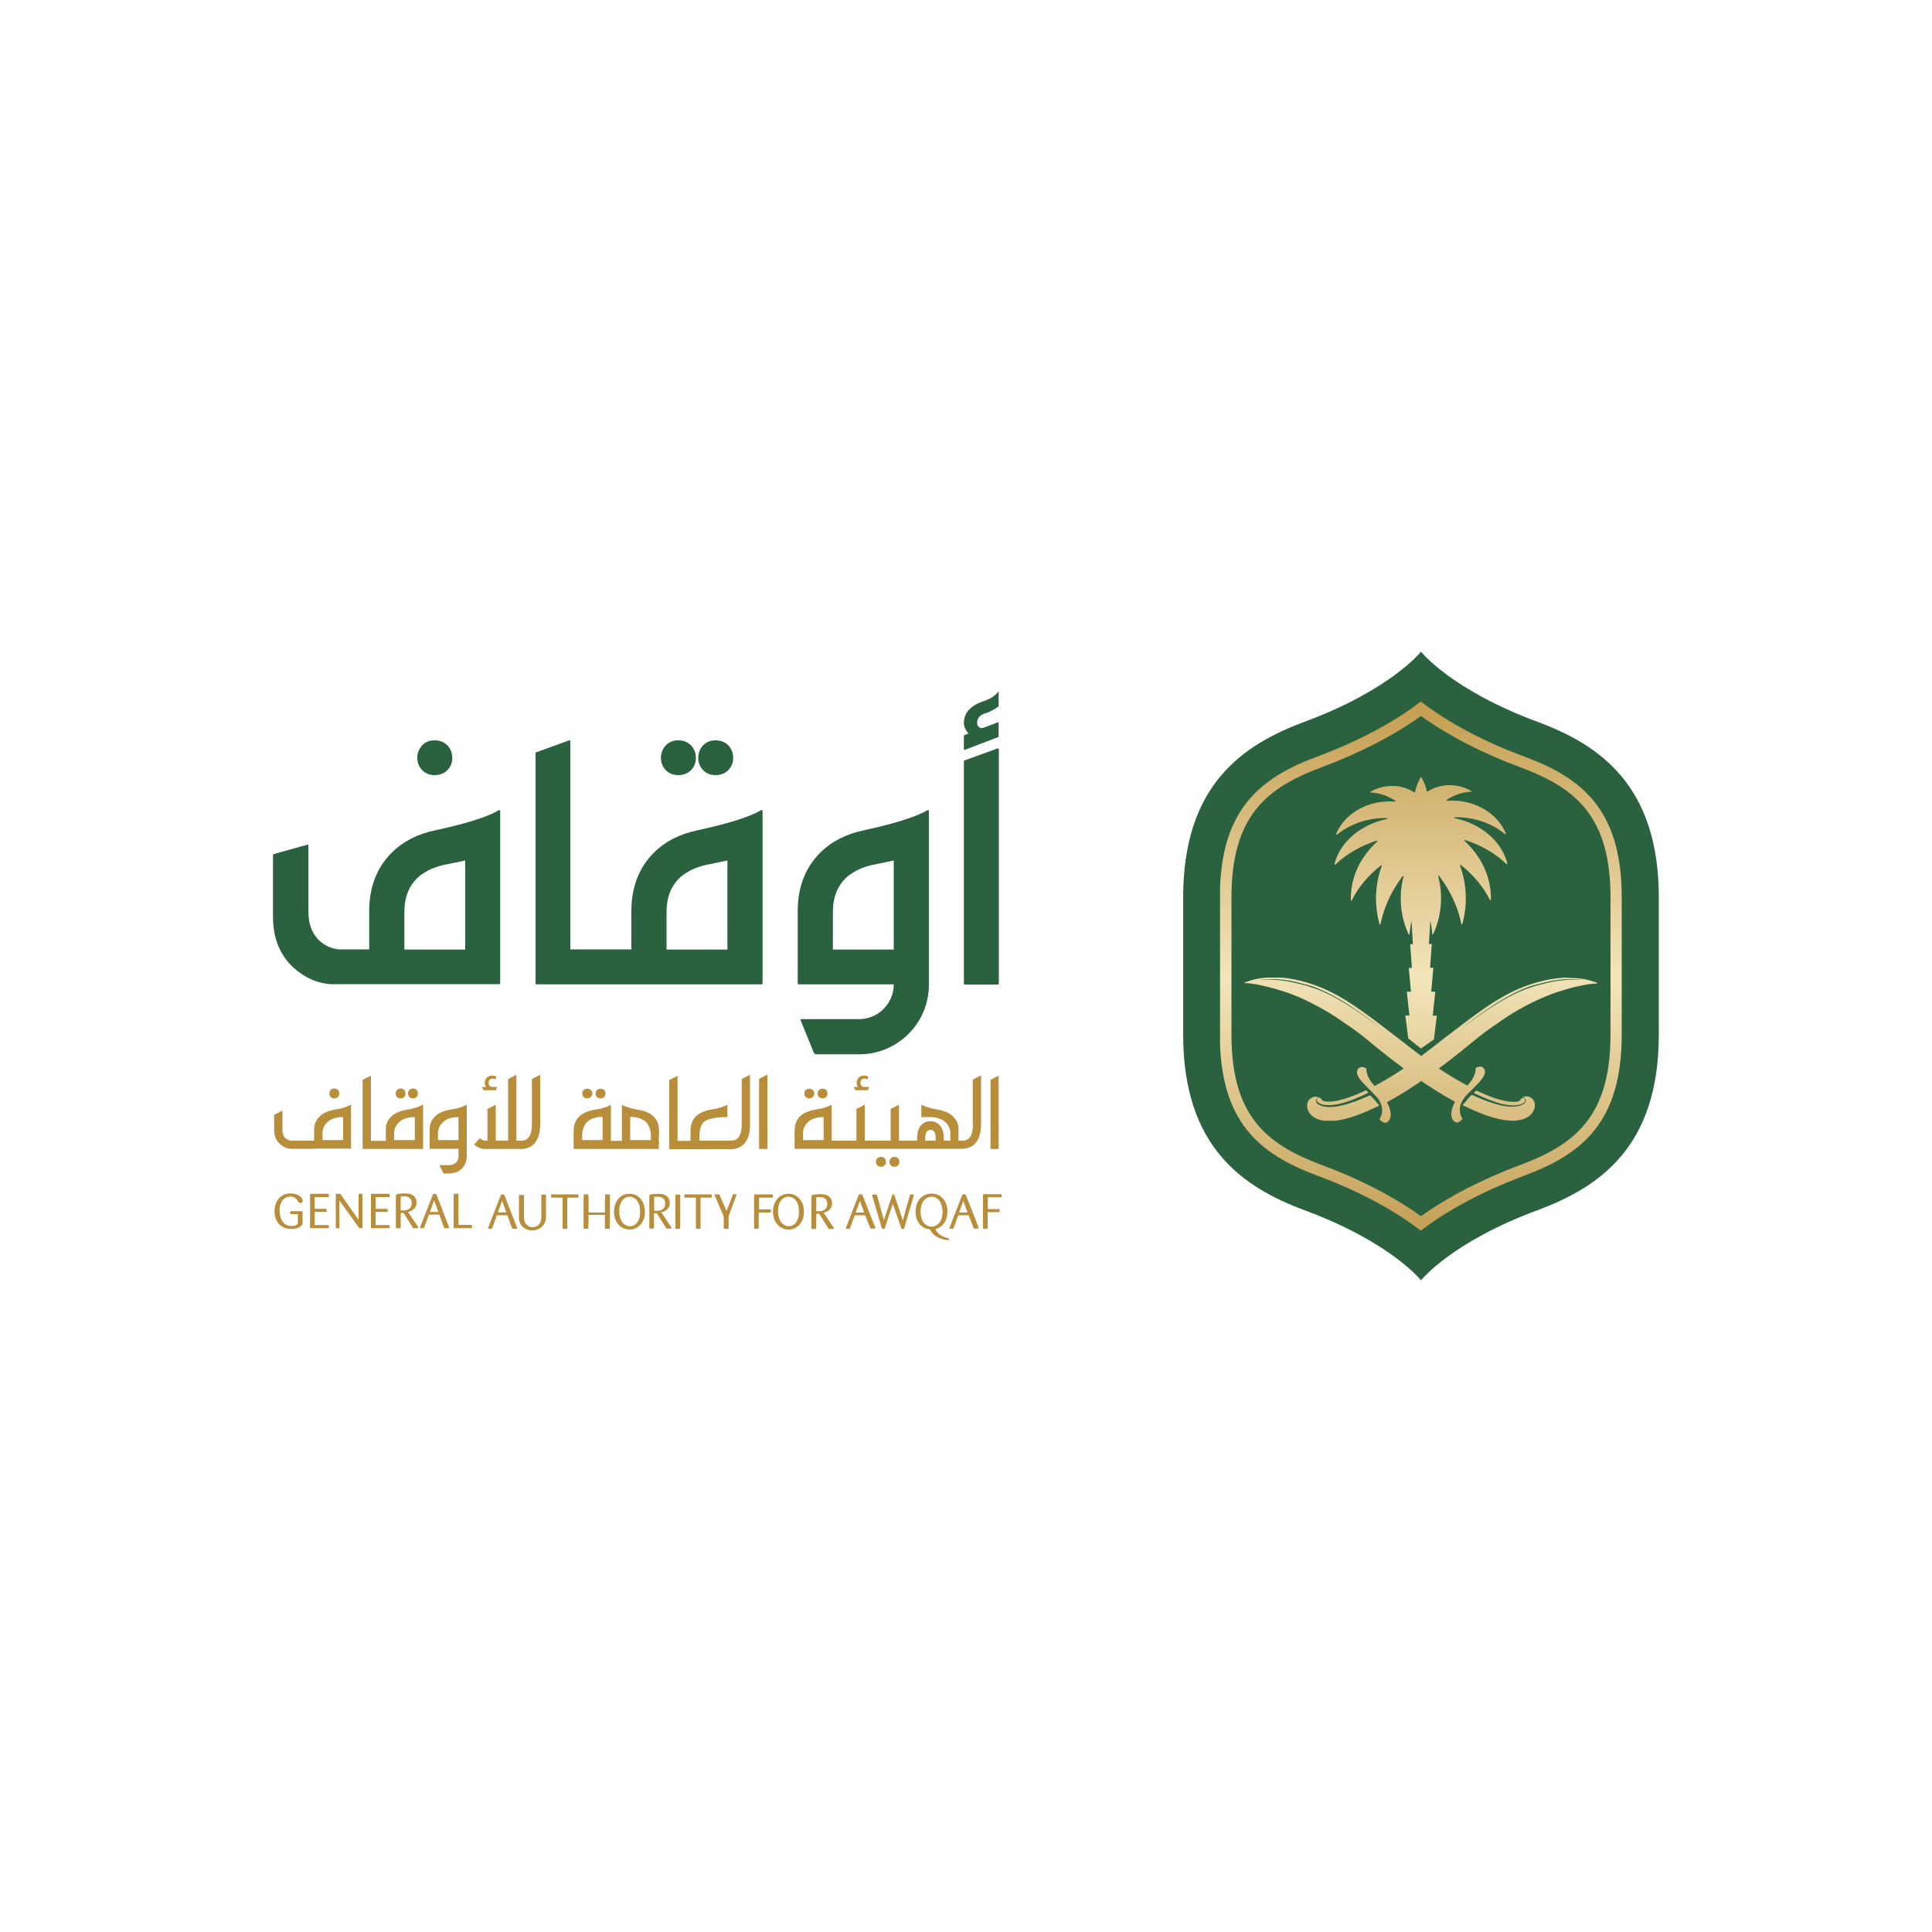 <?xml version="1.0" encoding="utf-8"?>
<!-- Generator: Adobe Illustrator 27.2.0, SVG Export Plug-In . SVG Version: 6.00 Build 0)  -->
<svg version="1.1" xmlns="http://www.w3.org/2000/svg" xmlns:xlink="http://www.w3.org/1999/xlink" x="0px" y="0px"
	 viewBox="0 0 1000 1000" style="enable-background:new 0 0 1000 1000;" xml:space="preserve">
<style type="text/css">
	.st0{fill:#2A623F;}
	
		.st1{clip-path:url(#SVGID_00000146472710057842277210000011175999853143850660_);fill:url(#SVGID_00000034064212881714883730000009757520273314735765_);}
	
		.st2{clip-path:url(#SVGID_00000183233005235011459890000002514623045308672188_);fill:url(#SVGID_00000028309313138194818420000017911047301608368534_);}
	
		.st3{clip-path:url(#SVGID_00000018937836356952299650000008405525013662739131_);fill:url(#SVGID_00000039833183649912777180000001538174646355986103_);}
	
		.st4{clip-path:url(#SVGID_00000177451973365139595160000007659519398495951500_);fill:url(#SVGID_00000049911596665291892440000008214655594039026082_);}
	
		.st5{clip-path:url(#SVGID_00000183233337534035190380000001479429739437525932_);fill:url(#SVGID_00000035532927010344181380000018258398657043245445_);}
	
		.st6{clip-path:url(#SVGID_00000134213649097964944530000013690884824559732896_);fill:url(#SVGID_00000081613417366131414070000010505787493670852531_);}
	
		.st7{clip-path:url(#SVGID_00000098932451509870888960000003534162800972025741_);fill:url(#SVGID_00000130643966704979764400000007756885392594559923_);}
	
		.st8{clip-path:url(#SVGID_00000022521608602086430830000017042997425067803824_);fill:url(#SVGID_00000108297325477720972880000007024464852861610160_);}
	.st9{fill:#B88E3B;}
</style>
<g id="Layer_1">
	<g>
		<path class="st0" d="M795.8,373.6c-44.8-16.6-60.3-36.3-60.3-36.3S720,357,675.2,373.6c-32,11.9-62.8,32.7-62.8,90.9V500v0v35.5
			c0,58.1,30.8,79,62.8,90.9c44.8,16.6,60.3,36.3,60.3,36.3s15.5-19.7,60.3-36.3c32-11.9,62.8-32.7,62.8-90.9V500v0v-35.5
			C858.6,406.4,827.8,385.5,795.8,373.6"/>
	</g>
	<g>
		<defs>
			<path id="SVGID_1_" d="M683.9,602.9c-28.7-10.7-46.5-25.6-46.5-67.4V500v-35.5c0-41.7,17.8-56.7,46.5-67.3
				c19.8-7.4,37.5-16.5,51.6-26.6c14.1,10.1,31.8,19.3,51.6,26.6c28.7,10.7,46.5,25.6,46.5,67.3V500v35.5
				c0,41.7-17.8,56.7-46.5,67.4c-19.8,7.4-37.5,16.5-51.6,26.6C721.4,619.4,703.7,610.2,683.9,602.9 M681.8,391.6
				c-30.2,11.2-50.4,27.9-50.4,72.9v71c0,45,20.1,61.7,50.4,73c25.7,9.5,42.8,20.2,53.6,28.5c10.8-8.3,28-18.9,53.6-28.5
				c30.2-11.2,50.4-27.9,50.4-73v-71c0-45-20.1-61.7-50.4-72.9c-25.7-9.5-42.8-20.2-53.6-28.5C724.7,371.4,707.5,382,681.8,391.6"/>
		</defs>
		<clipPath id="SVGID_00000119810809407264186320000006825826079329402299_">
			<use xlink:href="#SVGID_1_"  style="overflow:visible;"/>
		</clipPath>
		
			<linearGradient id="SVGID_00000067226254948322795470000013986991575267294340_" gradientUnits="userSpaceOnUse" x1="-2199.002" y1="8715.653" x2="-2193.134" y2="8715.653" gradientTransform="matrix(0 55.6 -55.6 0 485330.5 122603.992)">
			<stop  offset="0" style="stop-color:#BD9340"/>
			<stop  offset="0.502" style="stop-color:#F3E5BB"/>
			<stop  offset="1" style="stop-color:#B88E3B"/>
		</linearGradient>
		
			<rect x="631.5" y="363.1" style="clip-path:url(#SVGID_00000119810809407264186320000006825826079329402299_);fill:url(#SVGID_00000067226254948322795470000013986991575267294340_);" width="208" height="273.8"/>
	</g>
	<g>
		<defs>
			<path id="SVGID_00000094610803192398052020000006860182977228093113_" d="M735.5,402.3L735.5,402.3c-0.1,0-0.2,0-0.2,0.1
				c-0.1,0.2-0.3,0.5-0.3,0.6c-1.2,2.1-2,4.4-2.6,6.9c0,0.2-0.2,0.2-0.4,0.2c-3.3-2.1-7.2-3.3-11.4-3.3c-4.1,0-7.9,1.1-11.2,3
				c-0.2,0.1-0.1,0.4,0.1,0.4c4.8,0.3,9.1,1.8,12.7,4.3c0.2,0.2,0.1,0.5-0.2,0.4c-0.8-0.1-1.7-0.1-2.6-0.1c-12.9-0.1-24,7.2-27.9,17
				c-0.1,0.2,0.2,0.4,0.4,0.3c6.6-5.4,15.8-8.9,26-8.7h0c0.3,0,0.4,0.4,0.1,0.5c-13.7,2.8-24.4,11.8-27.3,23.4
				c-0.1,0.2,0.3,0.4,0.5,0.2c5.6-5.4,13-9.7,21.4-12.4c0.3-0.1,0.5,0.2,0.3,0.4c-8.4,7.7-13.6,17.7-13.7,29.2c0,0.4,0,0.8,0,1.2
				c0,0.2,0.4,0.4,0.5,0.1c3.4-6.9,8.6-13,15.1-18.1c0.2-0.2,0.5,0,0.4,0.3c-1.9,5.1-2.9,10.6-3,16.3c0,4.7,0.6,9.4,1.8,13.9
				c0.1,0.2,0.5,0.3,0.5,0c1.9-9.1,5.9-17.5,11.5-24.9c0.2-0.2,0.5-0.1,0.5,0.2c-1,3.6-1.5,7.2-1.5,11.1c0,6.6,1.4,13,4.1,18.8
				c0.1,0.2,0.5,0.2,0.5-0.1c0.2-2.4,0.5-4.7,1-6.9c0.2,4,0.5,8,0.7,12c0,0.1,0,0.1-0.1,0.1h0c0,0,0,0,0,0c-0.4,0-0.8,0-1.2,0
				c-0.1,0-0.1,0.1-0.1,0.1c0.3,4,0.6,8.1,0.9,12.1c0,0.1,0,0.1-0.1,0.1c-0.1,0-0.2,0-0.2,0c0,0,0,0,0,0c-0.4,0-0.8,0-1.2,0
				c-0.1,0-0.1,0.1-0.1,0.1c0.4,4,0.7,8.1,1.1,12.1c0,0,0,0.1,0,0.1c-0.2,0-0.4,0-0.7,0c0,0-0.1,0-0.1,0c-0.4,0-0.8,0-1.2,0
				c-0.1,0-0.1,0.1-0.1,0.1c0.4,4,0.8,8.1,1.3,12.1c0,0,0,0.1,0,0.1c-0.2,0-0.5,0-0.7,0c0,0-0.1,0-0.1,0c-0.4,0-0.8,0-1.2,0
				c-0.1,0-0.1,0.1-0.1,0.1c0.5,4.1,1.5,11.8,1.5,11.8l6.6,5.2l6.7-4.7c0,0,1-8.2,1.5-12.2c0-0.1-0.1-0.1-0.1-0.1
				c-0.4,0-0.8,0-1.2,0c0,0,0,0-0.1,0c-0.2,0-0.5,0-0.7,0c0,0,0-0.1,0-0.1c0.4-4.1,0.9-8.1,1.3-12.2c0-0.1-0.1-0.1-0.1-0.1
				c-0.4,0-0.8,0-1.2,0c0,0,0,0-0.1,0c-0.2,0-0.5,0-0.7,0c0,0,0-0.1,0-0.1c0.4-4.1,0.7-8.1,1.1-12.2c0-0.1-0.1-0.1-0.1-0.1
				c-0.4,0-0.8,0-1.2,0c0,0,0,0,0,0c-0.1,0-0.2,0-0.3,0c0,0-0.1,0-0.1,0c0.3-4,0.6-8.1,0.9-12.2c0-0.1,0-0.1-0.1-0.1
				c-0.4,0-0.8,0-1.2,0c0,0,0,0,0,0h-0.1c0,0-0.1-0.1-0.1-0.1c0.3-4,0.5-8,0.7-12c0.5,2.3,0.9,4.6,1,6.9c0,0.3,0.4,0.3,0.5,0.1
				c2.7-5.8,4.1-12.2,4.1-18.8c0-3.8-0.5-7.5-1.5-11.1c-0.1-0.3,0.3-0.4,0.5-0.2c5.6,7.4,9.7,15.8,11.5,24.9c0.1,0.2,0.5,0.2,0.5,0
				c1.2-4.5,1.9-9.2,1.8-13.9c-0.1-5.8-1.1-11.2-3-16.4c-0.1-0.2,0.2-0.4,0.4-0.3c6.5,5.1,11.6,11.2,15.1,18.1
				c0.1,0.2,0.5,0.1,0.5-0.1c0-0.4,0-0.8,0-1.3c-0.2-11.5-5.4-21.5-13.7-29.2c-0.2-0.2,0-0.5,0.3-0.4c8.5,2.7,15.8,7,21.4,12.4
				c0.2,0.2,0.5,0,0.5-0.2c-2.9-11.6-13.6-20.7-27.3-23.5c-0.3-0.1-0.3-0.5,0.1-0.5h0c10.2-0.2,19.4,3.3,26,8.7
				c0.2,0.2,0.5,0,0.4-0.3c-3.9-9.8-15-17.1-27.9-17c-0.9,0-1.7,0.1-2.6,0.1c-0.3,0-0.4-0.3-0.2-0.4c3.6-2.5,8-4,12.7-4.3
				c0.3,0,0.3-0.3,0.1-0.4c-3.2-1.9-7.1-3-11.2-3c-4.2,0-8.2,1.2-11.4,3.3c-0.2,0.1-0.4,0-0.4-0.2c-0.5-2.4-1.4-4.7-2.6-6.9
				c-0.1-0.1-0.2-0.4-0.4-0.6C735.7,402.4,735.6,402.3,735.5,402.3L735.5,402.3z"/>
		</defs>
		<clipPath id="SVGID_00000004531524979921512510000011436114467510942600_">
			<use xlink:href="#SVGID_00000094610803192398052020000006860182977228093113_"  style="overflow:visible;"/>
		</clipPath>
		
			<linearGradient id="SVGID_00000134225668210387383930000013840733122935751093_" gradientUnits="userSpaceOnUse" x1="-2199.002" y1="8715.653" x2="-2193.134" y2="8715.653" gradientTransform="matrix(0 55.6 -55.6 0 485330.5 122603.992)">
			<stop  offset="0" style="stop-color:#BD9340"/>
			<stop  offset="0.502" style="stop-color:#F3E5BB"/>
			<stop  offset="1" style="stop-color:#B88E3B"/>
		</linearGradient>
		
			<rect x="690.7" y="402.3" style="clip-path:url(#SVGID_00000004531524979921512510000011436114467510942600_);fill:url(#SVGID_00000134225668210387383930000013840733122935751093_);" width="89.5" height="140.6"/>
	</g>
	<g>
		<defs>
			<path id="SVGID_00000138538471350271061650000004269287676472324259_" d="M701.9,566.6c-6.7,2.7-11,3.5-13.4,3.6
				c-2.7,0.1-3.8-0.4-4.1-0.6c-0.2-0.5-0.6-0.9-0.9-1.2c0,0-0.4-0.4-1-0.2c-0.2,0.1-0.4,0.2-0.6,0.4c-0.2,0.2-0.3,0.6-0.3,0.9
				c0,0.4,0.2,0.7,0.5,1c0.2,0.1,0.4,0.3,0.6,0.4c0.2,0.1,0.4,0.2,0.7,0.4c0.5,0.2,1,0.4,1.6,0.5c0.6,0.1,1.2,0.2,1.9,0.2
				c0.7,0,1.3,0,2.1,0c1.4-0.1,3-0.4,4.6-0.7c3.3-0.8,6.8-2.1,10.6-3.8c1.3-0.6,2.7-1.2,4.1-1.9c-0.1-0.2-1.2-1.2-1.2-1.3
				C705.2,565.2,703.5,565.9,701.9,566.6"/>
		</defs>
		<clipPath id="SVGID_00000072987485807177267300000011047814679440840887_">
			<use xlink:href="#SVGID_00000138538471350271061650000004269287676472324259_"  style="overflow:visible;"/>
		</clipPath>
		
			<linearGradient id="SVGID_00000012437623507731392520000006245164094142301112_" gradientUnits="userSpaceOnUse" x1="-2199.234" y1="8716.208" x2="-2193.366" y2="8716.208" gradientTransform="matrix(0 55.511 -55.511 0 484541.594 122420.664)">
			<stop  offset="0" style="stop-color:#BD9340"/>
			<stop  offset="0.502" style="stop-color:#F3E5BB"/>
			<stop  offset="1" style="stop-color:#B88E3B"/>
		</linearGradient>
		
			<rect x="681.6" y="564.4" style="clip-path:url(#SVGID_00000072987485807177267300000011047814679440840887_);fill:url(#SVGID_00000012437623507731392520000006245164094142301112_);" width="26.5" height="7.8"/>
	</g>
	<g>
		<defs>
			<path id="SVGID_00000155115241210263804170000002380253817443198080_" d="M704.5,568.9c-3.9,1.6-7.6,2.8-10.9,3.5
				c-0.8,0.2-1.7,0.3-2.5,0.4c-0.8,0.1-1.6,0.2-2.3,0.2c-1.5,0-2.9-0.1-4.1-0.4c-0.6-0.2-1.2-0.4-1.7-0.6c-0.3-0.1-0.5-0.3-0.7-0.4
				c-0.2-0.2-0.4-0.3-0.6-0.5c-0.2-0.2-0.3-0.4-0.4-0.6c-0.1-0.2-0.1-0.5-0.1-0.7c0-0.5,0.2-0.8,0.4-1.1c0.2-0.3,0.5-0.4,0.8-0.5
				c0.2,0,0.3,0,0.5,0c-1.1-0.6-2.4-0.8-3.6-0.2c-3.8,1.6-2.7,5.9-2.2,6.9c1.1,2.4,3.4,4.1,6.6,4.9c1.3,0.3,2.7,0.5,4.2,0.5
				c6.1,0,14.2-2.4,23.8-7c0.4-0.2,0.7-0.4,1.1-0.5h0c0.2-0.1,1.2-0.6,1.2-0.6c-0.4-0.5-1.3-1.5-2.1-2.4c-0.9-1-2.1-2.4-2.7-2.8
				C709.2,566.8,706.1,568.2,704.5,568.9"/>
		</defs>
		<clipPath id="SVGID_00000069398671184399963470000004175287198800869538_">
			<use xlink:href="#SVGID_00000155115241210263804170000002380253817443198080_"  style="overflow:visible;"/>
		</clipPath>
		
			<linearGradient id="SVGID_00000163777684353611936570000000109176270418665859_" gradientUnits="userSpaceOnUse" x1="-2199.009" y1="8716.261" x2="-2193.141" y2="8716.261" gradientTransform="matrix(0 55.598 -55.598 0 485300.344 122598.531)">
			<stop  offset="0" style="stop-color:#BD9340"/>
			<stop  offset="0.502" style="stop-color:#F3E5BB"/>
			<stop  offset="1" style="stop-color:#B88E3B"/>
		</linearGradient>
		
			<rect x="675.5" y="566.8" style="clip-path:url(#SVGID_00000069398671184399963470000004175287198800869538_);fill:url(#SVGID_00000163777684353611936570000000109176270418665859_);" width="38.5" height="13.3"/>
	</g>
	<g>
		<defs>
			<path id="SVGID_00000132801806536905662130000005354586457290966702_" d="M757.6,531.3c0.5-0.4,1.1-0.8,1.6-1.2
				c0.5-0.4,1.1-0.8,1.6-1.2c0.5-0.4,1.1-0.8,1.6-1.2c1.1-0.8,2.1-1.5,3.2-2.3c2.1-1.5,4.3-3,6.4-4.4c2.1-1.4,4.3-2.8,6.4-4
				c4.3-2.5,8.6-4.7,12.9-6.2c0.3-0.1,0.5-0.2,0.8-0.3c0.1,0,0.3-0.1,0.4-0.1l0.4-0.1c0.3-0.1,0.5-0.2,0.8-0.3
				c0.3-0.1,0.5-0.2,0.8-0.2c0.1,0,0.3-0.1,0.4-0.1c0.1,0,0.3-0.1,0.4-0.1c0.3-0.1,0.5-0.2,0.8-0.2c0.3-0.1,0.5-0.1,0.8-0.2
				c0.1,0,0.3-0.1,0.4-0.1c0.1,0,0.3-0.1,0.4-0.1c0.3-0.1,0.5-0.1,0.8-0.2c0.3-0.1,0.5-0.1,0.8-0.2c0.1,0,0.3-0.1,0.4-0.1
				c0.1,0,0.3-0.1,0.4-0.1c0.3,0,0.5-0.1,0.8-0.2c1-0.2,2-0.4,3-0.6c2-0.3,3.8-0.6,5.6-0.7c1.8-0.2,3.8-0.1,5.4-0.1
				c1.7,0,3.3,0.2,4.7,0.4c-1.5-0.1-3.2-0.2-5-0.2c-1.6,0-3.3,0.1-5.1,0.3c-1.8,0.2-3.7,0.4-5.6,0.8c-1,0.2-2,0.4-2.9,0.6
				c-0.3,0.1-0.5,0.1-0.8,0.2c-0.1,0-0.2,0.1-0.4,0.1c-0.1,0-0.3,0.1-0.4,0.1c-0.3,0.1-0.5,0.1-0.8,0.2c-0.3,0.1-0.5,0.1-0.8,0.2
				c-0.1,0-0.3,0.1-0.4,0.1c-0.1,0-0.3,0.1-0.4,0.1c-0.3,0.1-0.5,0.2-0.8,0.2c-0.3,0.1-0.5,0.2-0.8,0.2c-0.1,0-0.3,0.1-0.4,0.1
				l-0.4,0.1c-0.3,0.1-0.5,0.2-0.8,0.3c-0.3,0.1-0.5,0.2-0.8,0.3c-0.1,0-0.3,0.1-0.4,0.1c-0.1,0-0.3,0.1-0.4,0.1
				c-0.3,0.1-0.5,0.2-0.8,0.3c-13.7,4.5-30.1,17.5-35.3,21C756.6,532.1,757.1,531.7,757.6,531.3 M808.7,506.1
				c-7.2,0.5-14.8,2.4-22.6,5.7c-9.6,4.1-18.6,10.4-29.4,18.6c-12,9-22.3,17.6-31.9,23.8c-4.7,3.1-9.2,5.7-13.3,7.9
				c-5-5.4-4.2-9-4.2-9c-2.1-1.5-3.7-0.5-3.7-0.5c-3,2.5,0,6.1,3.9,10c0.3,0.3,2.2,2.2,2.2,2.2c0.3,0.3,3.3,3.3,4,4.5
				c0.1,0.1,0.3,0.5,0.4,0.7c3,5.3-0.1,9.3-0.1,9.3c2.5,2.8,3.9,1.6,3.9,1.6c2.8-1.7,2.3-6.2,0-10.4c12.8-6.9,27.8-17.5,44.8-31.6
				c4.1-3.4,8.1-6.4,12.1-9c7.5-5.5,15-9.6,22.1-12.8c12.8-5.9,27-8.3,29.6-8c0.2,0,0.3-0.3,0.1-0.4c-0.1,0-0.1,0-0.2-0.1
				c-0.3-0.1-1.7-0.6-3-1c-3.3-1-6.9-1.4-10.7-1.4C811.3,506,810,506,808.7,506.1"/>
		</defs>
		<clipPath id="SVGID_00000118372493957273061520000009799233203646931882_">
			<use xlink:href="#SVGID_00000132801806536905662130000005354586457290966702_"  style="overflow:visible;"/>
		</clipPath>
		
			<linearGradient id="SVGID_00000062907666897242519990000011736942692966580141_" gradientUnits="userSpaceOnUse" x1="-2200.894" y1="8714.81" x2="-2195.025" y2="8714.81" gradientTransform="matrix(0 54.884 -54.884 0 479069.281 121134.805)">
			<stop  offset="0" style="stop-color:#BD9340"/>
			<stop  offset="0.502" style="stop-color:#F3E5BB"/>
			<stop  offset="1" style="stop-color:#B88E3B"/>
		</linearGradient>
		
			<rect x="700.5" y="506" style="clip-path:url(#SVGID_00000118372493957273061520000009799233203646931882_);fill:url(#SVGID_00000062907666897242519990000011736942692966580141_);" width="126.3" height="76"/>
	</g>
	<g>
		<defs>
			<path id="SVGID_00000043423986805049727630000010032025976320946089_" d="M762.8,565.7c1.4,0.7,2.8,1.3,4.1,1.9
				c3.8,1.7,7.4,3,10.6,3.8c1.6,0.4,3.2,0.6,4.6,0.7c0.7,0,1.4,0.1,2.1,0c0.7,0,1.3-0.1,1.9-0.2c0.6-0.1,1.1-0.3,1.6-0.5
				c0.2-0.1,0.4-0.2,0.7-0.4c0.2-0.1,0.4-0.3,0.6-0.4c0.3-0.3,0.5-0.7,0.5-1c0-0.4-0.1-0.7-0.3-0.9c-0.2-0.2-0.4-0.4-0.6-0.4
				c-0.6-0.1-1,0.2-1,0.2c-0.4,0.3-0.7,0.7-0.9,1.2c-0.2,0.2-1.3,0.7-4.1,0.6c-2.4-0.1-6.7-0.8-13.4-3.6c-1.6-0.7-3.3-1.4-5-2.2
				C764,564.5,763,565.5,762.8,565.7"/>
		</defs>
		<clipPath id="SVGID_00000119087964347367816380000013600719176317739941_">
			<use xlink:href="#SVGID_00000043423986805049727630000010032025976320946089_"  style="overflow:visible;"/>
		</clipPath>
		
			<linearGradient id="SVGID_00000080924666326732640820000008279892572012913558_" gradientUnits="userSpaceOnUse" x1="-2199.234" y1="8714.994" x2="-2193.366" y2="8714.994" gradientTransform="matrix(0 55.511 -55.511 0 484555.438 122420.664)">
			<stop  offset="0" style="stop-color:#BD9340"/>
			<stop  offset="0.502" style="stop-color:#F3E5BB"/>
			<stop  offset="1" style="stop-color:#B88E3B"/>
		</linearGradient>
		
			<rect x="762.8" y="564.4" style="clip-path:url(#SVGID_00000119087964347367816380000013600719176317739941_);fill:url(#SVGID_00000080924666326732640820000008279892572012913558_);" width="26.5" height="7.8"/>
	</g>
	<g>
		<defs>
			<path id="SVGID_00000000920130065028193980000010994254992767757225_" d="M759.1,569.6c-0.8,0.9-1.7,1.9-2.1,2.4
				c0,0,1,0.5,1.2,0.6h0c0.4,0.2,0.8,0.4,1.1,0.5c9.5,4.6,17.7,7,23.8,7c1.5,0,2.9-0.2,4.2-0.5c3.2-0.8,5.5-2.5,6.6-4.9
				c0.5-1,1.6-5.3-2.2-6.9c-1.2-0.6-2.6-0.4-3.7,0.2c0.1,0,0.3,0,0.5,0c0.3,0.1,0.6,0.2,0.8,0.5c0.2,0.3,0.4,0.7,0.4,1.1
				c0,0.2,0,0.5-0.1,0.7c-0.1,0.2-0.2,0.4-0.4,0.6c-0.2,0.2-0.4,0.4-0.6,0.5c-0.2,0.2-0.4,0.3-0.7,0.4c-0.5,0.3-1.1,0.5-1.7,0.6
				c-1.2,0.3-2.6,0.4-4.1,0.4c-0.8,0-1.5-0.1-2.3-0.2c-0.8-0.1-1.6-0.2-2.5-0.4c-3.4-0.7-7-1.9-10.9-3.5c-1.6-0.7-4.7-2.1-4.7-2.1
				C761.2,567.2,759.9,568.5,759.1,569.6"/>
		</defs>
		<clipPath id="SVGID_00000170280209696661122170000013105708852748052616_">
			<use xlink:href="#SVGID_00000000920130065028193980000010994254992767757225_"  style="overflow:visible;"/>
		</clipPath>
		
			<linearGradient id="SVGID_00000008117259999474658290000014709656090316062608_" gradientUnits="userSpaceOnUse" x1="-2199.009" y1="8715.042" x2="-2193.141" y2="8715.042" gradientTransform="matrix(0 55.598 -55.598 0 485314.062 122598.531)">
			<stop  offset="0" style="stop-color:#BD9340"/>
			<stop  offset="0.502" style="stop-color:#F3E5BB"/>
			<stop  offset="1" style="stop-color:#B88E3B"/>
		</linearGradient>
		
			<rect x="757" y="566.8" style="clip-path:url(#SVGID_00000170280209696661122170000013105708852748052616_);fill:url(#SVGID_00000008117259999474658290000014709656090316062608_);" width="38.5" height="13.3"/>
	</g>
	<g>
		<defs>
			<path id="SVGID_00000021080101263901094890000006137085288407850165_" d="M656.4,506.8c1.6,0,3.6-0.1,5.4,0.1
				c1.8,0.1,3.7,0.4,5.6,0.7c1,0.2,2,0.4,3,0.6c0.2,0.1,0.5,0.1,0.8,0.2c0.1,0,0.3,0.1,0.4,0.1c0.1,0,0.3,0.1,0.4,0.1
				c0.3,0.1,0.5,0.1,0.8,0.2c0.3,0.1,0.5,0.1,0.8,0.2c0.1,0,0.2,0.1,0.4,0.1c0.1,0,0.3,0.1,0.4,0.1c0.3,0.1,0.5,0.1,0.8,0.2
				c0.3,0.1,0.5,0.2,0.8,0.2c0.1,0,0.3,0.1,0.4,0.1c0.1,0,0.3,0.1,0.4,0.1c0.3,0.1,0.5,0.2,0.8,0.2c0.3,0.1,0.5,0.2,0.8,0.3l0.4,0.1
				c0.1,0,0.3,0.1,0.4,0.1l0.8,0.3c4.3,1.6,8.6,3.7,12.9,6.2c2.1,1.2,4.3,2.6,6.4,4c2.1,1.4,4.3,2.9,6.4,4.4
				c1.1,0.8,2.1,1.5,3.2,2.3c0.5,0.4,1.1,0.8,1.6,1.2c0.5,0.4,1.1,0.8,1.6,1.2c0.5,0.4,1.1,0.8,1.6,1.2c0.5,0.4,1,0.7,1.5,1.1
				c-5.1-3.5-21.6-16.5-35.3-21c-0.3-0.1-0.5-0.2-0.8-0.3c-0.1-0.1-0.3-0.1-0.4-0.1c-0.1-0.1-0.3-0.1-0.4-0.1
				c-0.3-0.1-0.5-0.2-0.8-0.3c-0.3-0.1-0.5-0.2-0.8-0.3l-0.4-0.1c-0.1,0-0.3-0.1-0.4-0.1c-0.3-0.1-0.5-0.2-0.8-0.2
				c-0.3-0.1-0.5-0.1-0.8-0.2c-0.1,0-0.3-0.1-0.4-0.1c-0.1,0-0.2-0.1-0.4-0.1c-0.3-0.1-0.5-0.1-0.8-0.2c-0.3-0.1-0.5-0.1-0.8-0.2
				c-0.1,0-0.3-0.1-0.4-0.1c-0.1,0-0.3-0.1-0.4-0.1c-0.3-0.1-0.5-0.1-0.8-0.2c-1-0.2-2-0.4-3-0.6c-1.9-0.4-3.8-0.6-5.6-0.8
				c-1.8-0.2-3.5-0.2-5.1-0.3c-1.8,0-3.5,0.1-5,0.2C653.1,507,654.6,506.8,656.4,506.8 M647.6,507.4c-1.3,0.4-2.7,0.9-3,1
				c-0.1,0-0.1,0-0.2,0.1c-0.2,0.1-0.1,0.4,0.1,0.4c2.6-0.3,16.8,2.2,29.6,8c7.1,3.3,14.6,7.4,22.1,12.8c4,2.6,8,5.6,12.1,9
				c17,14.1,32.1,24.7,44.8,31.6c-2.3,4.2-2.8,8.7,0,10.4c0,0,1.5,1.3,3.9-1.6c0,0-3.1-4-0.1-9.3c0.1-0.1,0.3-0.6,0.4-0.7
				c0.7-1.2,3.6-4.2,4-4.5c0,0,1.9-1.9,2.2-2.2c3.9-3.9,6.9-7.5,3.9-10c0,0-1.6-1-3.7,0.5c0,0,0.9,3.5-4.2,9
				c-4.1-2.2-8.6-4.8-13.3-7.9c-9.6-6.2-19.9-14.7-31.9-23.8c-10.8-8.2-19.8-14.5-29.4-18.6c-7.8-3.3-15.4-5.2-22.6-5.7
				c-1.3-0.1-2.7-0.1-4-0.1C654.5,506,650.9,506.4,647.6,507.4"/>
		</defs>
		<clipPath id="SVGID_00000168105591537389834300000000560108396374342547_">
			<use xlink:href="#SVGID_00000021080101263901094890000006137085288407850165_"  style="overflow:visible;"/>
		</clipPath>
		
			<linearGradient id="SVGID_00000113344407356985618910000015779636727669310379_" gradientUnits="userSpaceOnUse" x1="-2200.894" y1="8715.655" x2="-2195.025" y2="8715.655" gradientTransform="matrix(0 54.884 -54.884 0 479059.406 121134.805)">
			<stop  offset="0" style="stop-color:#BD9340"/>
			<stop  offset="0.502" style="stop-color:#F3E5BB"/>
			<stop  offset="1" style="stop-color:#B88E3B"/>
		</linearGradient>
		
			<rect x="644.2" y="506" style="clip-path:url(#SVGID_00000168105591537389834300000000560108396374342547_);fill:url(#SVGID_00000113344407356985618910000015779636727669310379_);" width="126.3" height="76"/>
	</g>
	<g>
		<path class="st0" d="M224.9,401.2c2.6,0,4.9-0.8,6.6-2.5c1.7-1.7,2.6-3.9,2.6-6.4c0-2.6-0.9-4.8-2.6-6.6c-1.8-1.7-4-2.5-6.6-2.5
			c-2.5,0-4.6,0.8-6.3,2.5c-1.7,1.8-2.6,4-2.6,6.6c0,2.5,0.9,4.7,2.6,6.4C220.3,400.4,222.4,401.2,224.9,401.2"/>
		<path class="st0" d="M351,401.2c2.6,0,4.9-0.8,6.6-2.5c1.7-1.7,2.6-3.9,2.6-6.4c0-2.6-0.9-4.8-2.6-6.6c-1.8-1.7-4-2.5-6.6-2.5
			c-2.5,0-4.6,0.8-6.3,2.5c-1.7,1.8-2.6,4-2.6,6.6c0,2.5,0.9,4.7,2.6,6.4C346.4,400.4,348.5,401.2,351,401.2"/>
		<path class="st0" d="M370.3,401.2c2.6,0,4.9-0.8,6.6-2.5c1.7-1.7,2.6-3.9,2.6-6.4c0-2.6-0.9-4.8-2.6-6.6c-1.8-1.7-4-2.5-6.6-2.5
			c-2.5,0-4.6,0.8-6.3,2.5c-1.7,1.8-2.6,4-2.6,6.6c0,2.5,0.9,4.7,2.6,6.4C365.7,400.4,367.8,401.2,370.3,401.2"/>
		<path class="st0" d="M462.6,491.5h-31.5v-19.5c0-7.8,2.5-13.8,7.4-18.2c1.3-1.1,3-2.2,5-3.3c2.8-1.4,5.8-2.4,8.9-3l10.2-2.1V491.5
			z M479.9,419.4c-2.4,1.5-10.5,5.6-33,10.4c-8.8,1.9-16.3,5.5-22.4,11.6c-7.7,7.7-11.6,17.8-11.6,30.1v37.4c0,0.4,0.3,0.6,0.6,0.6
			h49.1c0,9.9-8,18-18,18h-29.8c-0.3,0-0.5,0.3-0.4,0.6l6.8,16.7c0.2,0.5,0.7,0.9,1.3,0.9l22.3,0c19.9,0,36-16.2,36-36v-89.7
			C480.8,419.4,480.3,419.1,479.9,419.4"/>
		<path class="st0" d="M376.5,491.5H345v-19.5c0-7.8,2.5-13.8,7.4-18.2c1.3-1.1,3-2.2,5-3.3c2.8-1.4,5.8-2.4,8.9-3l10.2-2.1V491.5z
			 M393.8,419.4c-2.4,1.5-10.5,5.6-33,10.4c-8.8,1.9-16.3,5.5-22.4,11.6c-7.7,7.7-11.6,17.8-11.6,30.1v19.9h-31.6V383.6
			c0-0.3-0.3-0.6-0.6-0.4l-17.1,6.2c-0.2,0.1-0.3,0.2-0.3,0.4V509c0,0.3,0.2,0.5,0.5,0.5h49.8h49.1h17.5c0.3,0,0.6-0.2,0.6-0.6v-3.7
			v-85.5C394.7,419.4,394.2,419.1,393.8,419.4"/>
		<path class="st0" d="M240.8,491.5h-30.1h-1.4v-19.5c0-7.8,2.5-13.8,7.4-18.2c1.3-1.1,3-2.2,5-3.3c2.8-1.4,5.8-2.4,8.9-3l10.2-2.1
			V491.5z M258.1,419.4c-2.4,1.5-10.5,5.6-33,10.4c-8.8,1.9-16.3,5.5-22.4,11.6c-7.7,7.7-11.6,17.8-11.6,30.1v19.9h-13.3h-2.7
			c-3.2-0.4-6.2-1.6-8.8-3.7c-4.5-3.6-6.7-9-6.7-16.3v-33.8c0-0.3-0.3-0.5-0.5-0.4l-17.5,4.9c-0.2,0.1-0.3,0.2-0.3,0.4v31.9
			c0,11.3,3.6,20.2,10.9,26.7c5.5,4.9,11.6,7.7,18.6,8.3h5.6h44.2h37.8c0.3,0,0.5-0.2,0.5-0.5v-89.1
			C259,419.4,258.5,419.1,258.1,419.4"/>
		<path class="st0" d="M516.3,387.4l-17.1,6.2c-0.2,0.1-0.3,0.2-0.3,0.4V509c0,0.3,0.2,0.6,0.5,0.6h17c0.3,0,0.6-0.2,0.6-0.6V387.8
			C516.9,387.5,516.6,387.3,516.3,387.4"/>
		<path class="st0" d="M499.4,388.1l17.3-6.6c0.1-0.1,0.2-0.2,0.2-0.4v-6.8c0-0.3-0.3-0.5-0.5-0.4l-17.3,6.6
			c-0.1,0.1-0.2,0.2-0.2,0.4v6.8C498.9,388,499.1,388.2,499.4,388.1"/>
		<path class="st0" d="M516.9,358.3v6.9c0,0.3-0.1,0.6-0.4,0.7c-1,0.7-3.9,2.6-6.5,3.3c-6.1,1.7-5,8.8-0.8,7.5c4-1.2-7,7.7-6.8,7.6
			c0.2-0.1,0.4-3.3,0.4-3.3s-3.9-2.7-3.9-6.8c0-4.1,2.2-8.6,10-11.2c4.9-1.6,6.9-3.8,7.7-4.9C516.7,358,516.9,358.1,516.9,358.3"/>
		<path class="st9" d="M213.7,568.5c0.8,0,1.4-0.2,1.9-0.7c0.5-0.5,0.7-1.1,0.7-1.8c0-0.7-0.2-1.4-0.7-1.9c-0.5-0.5-1.1-0.7-1.9-0.7
			c-0.7,0-1.3,0.2-1.8,0.7c-0.5,0.5-0.7,1.1-0.7,1.9c0,0.7,0.2,1.3,0.7,1.8C212.4,568.3,213,568.5,213.7,568.5"/>
		<path class="st9" d="M207.3,568.5c0.7,0,1.4-0.2,1.9-0.7c0.5-0.5,0.7-1.1,0.7-1.8c0-0.7-0.2-1.4-0.7-1.9c-0.5-0.5-1.1-0.7-1.9-0.7
			c-0.7,0-1.3,0.2-1.8,0.7c-0.5,0.5-0.7,1.1-0.7,1.9c0,0.7,0.2,1.3,0.7,1.8C206,568.3,206.6,568.5,207.3,568.5"/>
		<path class="st9" d="M275.3,582c0,3.4-0.7,5.8-2.1,7.2c-0.8,0.8-1.9,1.2-3.3,1.2H269h-0.5h-1.2v-34.1l-4.3,2.2v31.9h-6.4v-18.6
			l-4.3,2.2v16.4H251c-0.6,0-1.5-0.4-2.7-1.2l-2.9,3.2c1.7,1.5,3.6,2.3,5.6,2.3h17.6h0.5h0.7c2.5,0,4.6-0.8,6.3-2.3
			c2.3-2.2,3.5-5.7,3.5-10.4v-25.7l-4.3,2.2V582z"/>
		<path class="st9" d="M303.9,568.5c0.7,0,1.4-0.2,1.9-0.7c0.5-0.5,0.8-1.1,0.8-1.8c0-0.7-0.3-1.4-0.8-1.8c-0.5-0.5-1.1-0.7-1.9-0.7
			c-0.7,0-1.3,0.2-1.8,0.7c-0.5,0.5-0.7,1.1-0.7,1.8c0,0.7,0.2,1.3,0.7,1.8C302.6,568.3,303.1,568.5,303.9,568.5"/>
		<path class="st9" d="M310.8,568.5c0.7,0,1.4-0.2,1.9-0.7c0.5-0.5,0.7-1.1,0.7-1.8c0-0.7-0.2-1.4-0.7-1.8c-0.5-0.5-1.1-0.7-1.9-0.7
			c-0.7,0-1.3,0.2-1.8,0.7c-0.5,0.5-0.7,1.1-0.7,1.8c0,0.7,0.2,1.3,0.7,1.8C309.5,568.3,310.1,568.5,310.8,568.5"/>
		<path class="st9" d="M336.8,590.1h-10.6v-12c0,0,5.1-0.3,8.2,2.7c1.5,1.5,2.5,4.4,2.5,6.9V590.1z M311.9,590.1h-10.6v-2.4
			c0-2.5,1-5.4,2.5-6.9c3-3,8.1-2.7,8.1-2.7V590.1z M341.1,588c0-3.5,0.4-6.9-2.9-10.2c-2.2-2.2-6.2-3.2-9-3.6
			c-2.4-0.4-4.7-1.1-6.9-2.1l-0.4-0.2v18.6h-5.7v-18.6l-0.4,0.2c-2.2,1-4.5,1.8-6.9,2.1c-2.8,0.4-6.7,1.4-9,3.6
			c-3.3,3.3-3,6.7-3,10.2v6.7h0.4H341h0v-1.2l0.1-3h-0.1V588z"/>
		<path class="st9" d="M383.9,582c0,3.4-0.7,5.8-2.1,7.2c-0.8,0.8-1.9,1.2-3.3,1.2h-0.9h-0.5h-14.5H362v-2.3c0-2.5,0.6-5.7,2.1-7.2
			c3-3,12.4-2.7,12.4-2.7v-6.4l-0.4,0.2c-2.2,1-4.5,1.8-6.9,2.1c-2.7,0.4-6.7,1.4-8.9,3.6c-3.3,3.3-2.9,7.1-2.9,10.6v2.2h-2.8h-0.4
			h-3.5v-33.7l-4.3,2.2v35.8h7.7h0.5h22.6h0.4h0.8c2.5,0,4.6-0.8,6.3-2.3c2.4-2.2,3.5-5.7,3.5-10.4v-25.8l-4.3,2.2V582z"/>
		<polygon class="st9" points="392.9,594.7 397.2,594.7 397.2,556.2 392.9,558.4 		"/>
		<path class="st9" d="M418.8,568.5c0.7,0,1.4-0.2,1.9-0.7c0.5-0.5,0.8-1.1,0.8-1.8c0-0.7-0.2-1.4-0.8-1.8c-0.5-0.5-1.1-0.7-1.9-0.7
			c-0.7,0-1.3,0.2-1.8,0.7c-0.5,0.5-0.7,1.1-0.7,1.8c0,0.7,0.2,1.3,0.7,1.8C417.5,568.3,418,568.5,418.8,568.5"/>
		<path class="st9" d="M425.7,568.5c0.7,0,1.4-0.2,1.9-0.7c0.5-0.5,0.7-1.1,0.7-1.8c0-0.7-0.2-1.4-0.7-1.8c-0.5-0.5-1.1-0.7-1.9-0.7
			c-0.7,0-1.3,0.2-1.8,0.7c-0.5,0.5-0.7,1.1-0.7,1.8c0,0.7,0.2,1.3,0.7,1.8C424.4,568.3,425,568.5,425.7,568.5"/>
		<path class="st9" d="M455.9,598.8c-0.7,0-1.3,0.2-1.8,0.7c-0.5,0.5-0.7,1.1-0.7,1.9c0,0.7,0.2,1.3,0.7,1.8
			c0.5,0.5,1.1,0.7,1.8,0.7c0.7,0,1.4-0.2,1.9-0.7c0.5-0.5,0.8-1.1,0.8-1.8c0-0.8-0.2-1.4-0.8-1.9
			C457.3,599,456.7,598.8,455.9,598.8"/>
		<path class="st9" d="M462.9,598.8c-0.7,0-1.3,0.2-1.8,0.7c-0.5,0.5-0.7,1.1-0.7,1.9c0,0.7,0.2,1.3,0.7,1.8
			c0.5,0.5,1.1,0.7,1.8,0.7c0.7,0,1.4-0.2,1.9-0.7c0.5-0.5,0.7-1.1,0.7-1.8c0-0.8-0.2-1.4-0.7-1.9
			C464.2,599,463.6,598.8,462.9,598.8"/>
		<path class="st9" d="M484.3,590.4h-5.4v-1c0-1,0-2.1,0.4-3c0.5-1.2,1.9-1.9,3.1-1.5c1.8,0.6,1.9,2.8,1.9,4.3v0.3V590.4z
			 M426.2,590.1h-10.6v-3.4c0-2.5,1-4.3,2.5-5.8c3-3,8.2-2.7,8.2-2.7V590.1z M503.6,582c0,3.4-0.7,5.8-2.1,7.2
			c-0.8,0.8-1.9,1.2-3.3,1.2h-0.9h-0.4h-0.8v-3.5c0-3.5,0.4-5.8-3-9.2c-2.2-2.2-6.2-3.2-8.9-3.6c-2.4-0.4-4.7-1.1-6.9-2.1l-0.4-0.2
			v6.4h4.3c0,0,5.1-0.3,8.2,2.7c1.5,1.5,2.5,3.3,2.5,5.8v3.7H491h-2.5v-1c0-3.4-0.8-5.8-2.4-7.3c-1.3-1.2-2.8-1.8-4.5-1.8
			c-1.7,0-3.3,0.6-4.5,1.8c-1.6,1.5-2.4,3.9-2.4,7.3v1h-4.7h-0.4h-4.3v-18.6L461,574v16.4h-8.8h-0.4h-4.2v-18.6l-4.3,2.2v16.4h-12.8
			v-18.6l-0.4,0.2c-2.2,1-4.5,1.8-6.9,2.1c-2.7,0.4-6.7,1.4-9,3.6c-3.3,3.3-2.9,6.7-2.9,10.2v6.7h40.5h0.4h17.2h0.4h27h0.5h0.7
			c2.6,0,4.6-0.8,6.3-2.3c2.3-2.2,3.5-5.7,3.5-10.4v-25.3l-4.3,2.2V582z"/>
		<polygon class="st9" points="512.7,558.9 512.7,594.7 516.9,594.7 516.9,556.7 		"/>
		<path class="st9" d="M214.7,590.1H204v-3.4c0-2.5,1-4.3,2.5-5.8c3-3,8.2-2.7,8.2-2.7V590.1z M218.9,571.8l-0.4,0.2
			c-2.2,1-4.5,1.8-6.9,2.2c-2.8,0.4-6.7,1.4-9,3.6c-3.3,3.3-2.9,5.7-2.9,9.2v3.5H192v-33.8l-4.3,2.2v35.8H219l0-2.1V571.8z"/>
		<path class="st9" d="M237.3,590.1h-10.6v-3.4c0-2.5,1-4.3,2.5-5.8c3-3,8.1-2.7,8.1-2.7V590.1z M234.3,574.1
			c-2.8,0.4-6.7,1.4-9,3.6c-3.3,3.3-2.9,5.7-2.9,9.2v7.7h14.9v3.9c0,1.3-0.4,2.4-1.2,3.2c-0.9,0.9-2.3,1.4-4.1,1.4h-4.6l2.2,4.3h2.4
			c3.1,0,5.6-0.9,7.3-2.8c1.5-1.7,2.3-3.7,2.3-6c0-0.2,0-0.3,0-0.5v-3.5h0v-22.8l-0.4,0.2C239,573,236.7,573.8,234.3,574.1"/>
		<path class="st9" d="M177.5,590.1h-10.6v-3.4c0-2.5,1-4.3,2.5-5.8c3-3,8.2-2.7,8.2-2.7V590.1z M174.5,574.1
			c-2.8,0.4-6.7,1.4-8.9,3.6c-3.3,3.3-3,5.7-3,9.2v3.5h-12c-0.9-0.1-1.7-0.5-2.5-1c-1.3-1-1.9-2.5-1.9-4.6v-10l-4.3,2.2v7.7
			c0,3.2,1,5.7,3.1,7.5c1.5,1.4,3.3,2.2,5.2,2.4h12.6v-0.1h18.9v-22.8l-0.4,0.2C179.2,573,176.9,573.8,174.5,574.1"/>
		<path class="st9" d="M173,568.5c0.7,0,1.4-0.2,1.9-0.7c0.5-0.5,0.7-1.1,0.7-1.8c0-0.7-0.2-1.4-0.7-1.9c-0.5-0.5-1.1-0.7-1.9-0.7
			c-0.7,0-1.3,0.2-1.8,0.7c-0.5,0.5-0.7,1.1-0.7,1.9c0,0.7,0.2,1.3,0.7,1.8C171.7,568.3,172.3,568.5,173,568.5"/>
		<path class="st9" d="M442.8,564.3h6.4c0.2-0.5,0.5-1.2,0.7-1.7h-2.5c-1.2,0-2-0.8-2-2.1c0-1.2,0.7-2.2,2-2.2
			c0.7,0,1.2,0.2,1.6,0.4c0.2-0.5,0.3-1,0.4-1.5c-0.5-0.3-1.3-0.5-2.1-0.5c-2.4,0-3.9,1.6-3.9,3.9c0,0.8,0.3,1.4,0.6,2h-2.1
			L442.8,564.3z"/>
		<path class="st9" d="M250.3,564.3h6.4c0.2-0.5,0.5-1.2,0.7-1.7h-2.5c-1.2,0-2-0.8-2-2.1c0-1.2,0.7-2.2,2-2.2
			c0.7,0,1.2,0.2,1.6,0.4c0.2-0.5,0.3-1,0.4-1.5c-0.5-0.3-1.3-0.5-2.1-0.5c-2.4,0-3.9,1.6-3.9,3.9c0,0.8,0.3,1.4,0.6,2h-2.1
			L250.3,564.3z"/>
		<path class="st9" d="M154.1,628.4h-3.4c-0.4,0-0.5,0-0.5-0.5v-0.8c0-0.2,0.2-0.2,0.5-0.2h5.4c0.5,0,0.5,0.2,0.5,0.5v5.3
			c0,0.9,0,1-0.3,1.4c-0.8,1.1-2.8,2-5.5,2c-6.1,0-8.7-4.4-8.7-9.2c0-5.4,3.3-9.2,8.3-9.2c4.2,0,6.3,2.5,6.3,3.8
			c0,0.8-0.6,1.2-1.2,1.2c-0.7,0-1-0.5-1.5-1.3c-0.5-0.7-1.5-2.1-3.7-2.1c-2.8,0-5.6,2.3-5.6,7.3c0,4.5,2.2,8,6.2,8
			c0.9,0,2-0.2,2.6-0.6c0.7-0.4,0.7-1,0.7-1.7V628.4z"/>
		<path class="st9" d="M162.9,627.2v6.9h6.8c0.3,0,0.5,0,0.5,0.4v0.8c0,0.4-0.2,0.4-0.5,0.4H161c-0.4,0-0.5,0-0.5-0.5v-16.7
			c0-0.4,0.1-0.6,0.5-0.6h8.7c0.3,0,0.5,0,0.5,0.4c0,0.3,0,0.9,0,1c0,0.2-0.1,0.3-0.5,0.3h-6.8v6.1h5.7c0.3,0,0.5,0,0.5,0.4
			c0,0.3,0,0.9,0,1c0,0.2-0.2,0.2-0.5,0.2H162.9z"/>
		<path class="st9" d="M185.6,631.4v-13c0-0.3,0.1-0.4,0.3-0.5h1.3c0.3,0,0.4,0.1,0.4,0.5v16.8c0,0.4-0.1,0.5-0.4,0.5h-0.9
			c-0.3,0-0.3-0.1-0.6-0.4l-10-13.9v13.8c0,0.3,0,0.4-0.2,0.5c-0.1,0-0.9,0-1.3,0c-0.4,0-0.4-0.1-0.4-0.5v-16.8
			c0-0.4,0.1-0.5,0.5-0.5h1.5c0.3,0,0.3,0,0.6,0.4L185.6,631.4z"/>
		<path class="st9" d="M194.4,627.2v6.9h6.8c0.3,0,0.5,0,0.5,0.4v0.8c0,0.4-0.2,0.4-0.5,0.4h-8.7c-0.4,0-0.5,0-0.5-0.5v-16.7
			c0-0.4,0.1-0.6,0.5-0.6h8.7c0.3,0,0.5,0,0.5,0.4c0,0.3,0,0.9,0,1c0,0.2-0.1,0.3-0.4,0.3h-6.8v6.1h5.7c0.3,0,0.5,0,0.5,0.4
			c0,0.3,0,0.9,0,1c0,0.2-0.2,0.2-0.4,0.2H194.4z"/>
		<path class="st9" d="M207.4,626.5c1.5,0,1.6,0,2,0c2.2-0.2,3.7-1.4,3.7-3.7c0-3.6-3.1-3.6-4.1-3.6c-0.7,0-1.1,0.1-1.6,0.1V626.5z
			 M205,618.9c0-0.5,0.1-0.7,0.4-0.8c0.6-0.2,2.6-0.4,3.9-0.4c1.4,0,3.5,0.1,4.8,1.3c0.3,0.2,1.5,1.3,1.5,3.5c0,2.4-1.6,4.1-4.4,4.8
			l5.1,7.6c0.1,0.2,0.2,0.3,0.2,0.5c0,0.3-0.3,0.3-0.4,0.3h-1.8c-0.5,0-0.5,0-0.7-0.4l-4.2-6.7c-0.2-0.4-0.6-0.9-1.3-0.9
			c-0.7,0-0.7,0.6-0.7,0.9v6.6c0,0.4-0.1,0.5-0.5,0.5h-1.5c-0.4,0-0.5,0-0.5-0.4V618.9z"/>
		<path class="st9" d="M338.6,626.7c1.5,0,1.6,0,2,0c2.2-0.2,3.7-1.4,3.7-3.7c0-3.6-3.1-3.6-4.1-3.6c-0.7,0-1.1,0-1.6,0.1V626.7z
			 M336.1,619.1c0-0.5,0.1-0.7,0.4-0.8c0.5-0.2,2.6-0.4,3.9-0.4c1.4,0,3.5,0.1,4.8,1.3c0.3,0.2,1.5,1.3,1.5,3.5
			c0,2.4-1.6,4.1-4.4,4.8l5.1,7.6c0.1,0.2,0.2,0.3,0.2,0.5c0,0.3-0.3,0.3-0.4,0.3h-1.8c-0.5,0-0.5,0-0.7-0.4l-4.2-6.7
			c-0.2-0.4-0.6-0.9-1.3-0.9c-0.7,0-0.7,0.6-0.7,0.9v6.6c0,0.4-0.1,0.5-0.5,0.5h-1.4c-0.4,0-0.5,0-0.5-0.4V619.1z"/>
		<path class="st9" d="M422.5,626.9c1.5,0,1.6,0,2,0c2.2-0.2,3.7-1.4,3.7-3.7c0-3.6-3.1-3.6-4.1-3.6c-0.7,0-1.1,0-1.6,0.1V626.9z
			 M420.1,619.3c0-0.5,0.1-0.7,0.4-0.8c0.6-0.2,2.6-0.4,3.9-0.4c1.4,0,3.5,0.1,4.8,1.3c0.3,0.2,1.5,1.3,1.5,3.5
			c0,2.4-1.6,4.1-4.4,4.8l5.1,7.6c0.1,0.2,0.2,0.3,0.2,0.5c0,0.3-0.3,0.3-0.4,0.3h-1.8c-0.5,0-0.5,0-0.7-0.4l-4.2-6.7
			c-0.2-0.4-0.6-0.9-1.3-0.9c-0.7,0-0.7,0.6-0.7,0.9v6.6c0,0.4-0.1,0.5-0.5,0.5h-1.5c-0.4,0-0.5,0-0.5-0.4V619.3z"/>
		<path class="st9" d="M226.9,627.3l-2.2-6l-2.2,6H226.9z M227.4,628.7H222l-2.4,6.6c-0.2,0.4-0.2,0.4-0.6,0.4h-1.2
			c-0.2,0-0.4,0-0.4-0.2l0.1-0.4l6.5-16.7c0.1-0.3,0.2-0.4,0.5-0.4h1.1c0.2,0,0.2,0,0.3,0.3l6.5,16.8c0.1,0.2,0.1,0.3,0.1,0.4
			c0,0.2-0.2,0.2-0.4,0.2h-1.7c-0.4,0-0.5,0-0.6-0.4L227.4,628.7z"/>
		<path class="st9" d="M262.1,627.5l-2.2-6l-2.2,6H262.1z M262.6,629h-5.4l-2.4,6.6c-0.2,0.4-0.2,0.4-0.6,0.4H253
			c-0.2,0-0.4,0-0.4-0.2l0.1-0.4l6.5-16.7c0.1-0.3,0.2-0.4,0.5-0.4h1.1c0.2,0,0.2,0.1,0.3,0.3l6.5,16.8c0.1,0.2,0.1,0.3,0.1,0.4
			c0,0.2-0.2,0.2-0.4,0.2h-1.7c-0.4,0-0.5,0-0.6-0.4L262.6,629z"/>
		<path class="st9" d="M237.3,634h6.6c0.4,0,0.4,0.1,0.4,0.5v1c-0.1,0.2-0.2,0.2-0.5,0.2h-8.6c-0.4,0-0.4-0.2-0.4-0.4v-16.9
			c0-0.4,0.1-0.4,0.4-0.5h1.6c0.4,0,0.4,0.1,0.5,0.5V634z"/>
		<path class="st9" d="M299.1,618.2h-5.8h-1.6h-6c-0.2,0-0.4,0-0.5,0.2v1c0,0.3,0.1,0.5,0.4,0.5h5.6v15.6c0,0.4,0.1,0.4,0.4,0.5h0
			h1.6h0c0.3,0,0.4,0,0.4-0.5v-15.6h5.4c0.4,0,0.4-0.1,0.4-0.5v-1C299.5,618.2,299.3,618.2,299.1,618.2"/>
		<path class="st9" d="M368,618.2h-5.8h-1.6h-6c-0.2,0-0.4,0-0.4,0.2v1c0,0.3,0,0.5,0.4,0.5h5.6v15.6c0,0.4,0.1,0.4,0.4,0.5h0h1.6h0
			c0.3,0,0.4,0,0.4-0.5v-15.6h5.4c0.4,0,0.4-0.1,0.4-0.5v-1C368.4,618.2,368.3,618.2,368,618.2"/>
		<path class="st9" d="M303.1,634.1c0.5-0.3,1-0.6,1.5-0.8v-14.6c0-0.4-0.1-0.5-0.5-0.5h-1.6c-0.3,0-0.4,0-0.4,0.5v16
			C302.5,634.5,302.8,634.3,303.1,634.1"/>
		<path class="st9" d="M303.6,620.1c-0.5,0.3-1,0.6-1.5,0.8v14.6c0,0.4,0.1,0.5,0.4,0.5h1.6c0.3,0,0.4,0,0.4-0.5v-16
			C304.3,619.7,304,619.9,303.6,620.1"/>
		<path class="st9" d="M314.2,634.1c0.5-0.3,1-0.6,1.5-0.8v-14.6c0-0.4-0.1-0.5-0.5-0.5h-1.6c-0.3,0-0.4,0-0.4,0.5v16
			C313.5,634.5,313.8,634.3,314.2,634.1"/>
		<path class="st9" d="M314.6,620.1c-0.5,0.3-1,0.6-1.5,0.8v14.6c0,0.4,0.1,0.5,0.5,0.5h1.6c0.3,0,0.4,0,0.4-0.5v-16
			C315.3,619.7,315,619.9,314.6,620.1"/>
		<path class="st9" d="M312.7,627.6H304c-0.1,0.4-0.1,0.8,0,1.2h8.7c1,0,1.1-0.1,1.1-0.3v-0.7C313.7,627.6,313.3,627.6,312.7,627.6"
			/>
		<path class="st9" d="M352.1,635.5c0,0.5-0.1,0.5-0.5,0.5h-1.5c-0.3,0-0.5-0.1-0.5-0.5v-16.7c0-0.4,0.1-0.5,0.5-0.5h1.5
			c0.4,0,0.5,0.1,0.5,0.5V635.5z"/>
		<path class="st9" d="M377.1,635.5c0,0.5-0.1,0.5-0.5,0.5h-1.5c-0.3,0-0.5-0.1-0.5-0.5V628c0-0.4,0.1-0.5,0.5-0.5h1.5
			c0.3,0,0.5,0,0.5,0.5V635.5z"/>
		<path class="st9" d="M392.7,627.5v8c0,0.5-0.2,0.5-0.5,0.5h-1.4c-0.4,0-0.5,0-0.5-0.5v-16.7c0-0.4,0.1-0.6,0.5-0.6h8.7
			c0.4,0,0.5,0,0.5,0.4c0,0.4,0,0.9,0,1c0,0.2,0,0.4-0.5,0.3h-6.6v6.1h5.6c0.4,0,0.5,0,0.5,0.4c0,0.3,0,0.8,0,0.9
			c0,0.2-0.2,0.3-0.5,0.3H392.7z"/>
		<path class="st9" d="M408.1,619.4c-0.8,0-1.6,0.2-2.3,0.6c-2.3,1.4-3.1,4.1-3.1,7c0,1,0.1,1.8,0.3,2.6c0.7,3.3,2.9,5.1,5.2,5.1
			c1.4,0,3.1-0.7,4.1-2.4c1.2-1.9,1.3-4.2,1.2-5.6C413.4,620.7,410,619.4,408.1,619.4 M408.2,636.4c-4.6,0-8.1-3.8-8.1-9.2
			c0-4.5,2.5-9.3,8.1-9.3c5.1,0,7.7,4.4,7.9,8.7C416.4,632.1,413,636.4,408.2,636.4"/>
		<path class="st9" d="M325.9,619.4c-0.8,0-1.6,0.2-2.3,0.6c-2.3,1.4-3.1,4.1-3.1,7c0,1,0.1,1.8,0.3,2.6c0.7,3.3,2.9,5.1,5.2,5.1
			c1.4,0,3.1-0.7,4.1-2.4c1.2-1.9,1.3-4.2,1.2-5.6C331.1,620.7,327.7,619.4,325.9,619.4 M325.9,636.4c-4.6,0-8.1-3.8-8.1-9.2
			c0-4.5,2.5-9.3,8.1-9.3c5.1,0,7.7,4.4,7.9,8.7C334.1,632.1,330.7,636.4,325.9,636.4"/>
		<path class="st9" d="M282.6,629.9L282.6,629.9v-3.8v-3.8v-3.7c0-0.3-0.1-0.3-0.4-0.3h-1.6c-0.3,0-0.4,0-0.4,0.3v3.8v3.8v3.1
			c0,0,0,0,0,0c0,0.1,0,0.2,0,0.3c0,0.9,0,2.6-1,3.9c-0.9,1.2-2.3,1.7-3.5,1.7c-1.9,0-3.8-1.2-4.3-3.5c-0.1-0.6-0.2-1.1-0.2-1.8v0v0
			v-3.6v-3.8v-3.7c0-0.3-0.1-0.3-0.4-0.3H269c-0.3,0-0.4,0-0.4,0.3v3.8v3.8v3.7c0,0,0,0,0,0c0,0,0,0,0,0.1c0,4,3,6.7,7.1,6.7
			C279.7,636.7,282.7,633.7,282.6,629.9"/>
		<path class="st9" d="M447.3,627.6l-2.2-6l-2.2,6H447.3z M447.8,629h-5.4l-2.4,6.6c-0.2,0.4-0.2,0.4-0.6,0.4h-1.2
			c-0.2,0-0.4,0-0.4-0.2l0.1-0.4l6.5-16.8c0.1-0.3,0.2-0.4,0.5-0.4h1.1c0.2,0,0.2,0,0.4,0.3l6.6,16.8c0,0.1,0.1,0.3,0.1,0.4
			c0,0.2-0.1,0.2-0.4,0.2H451c-0.4,0-0.5,0-0.6-0.4L447.8,629z"/>
		<path class="st9" d="M462.1,623.1l-4.1,12.5c-0.1,0.4-0.1,0.4-0.5,0.4c-0.8,0-0.9,0-1.1-0.4l-4.9-16.6c-0.1-0.3-0.1-0.4-0.1-0.4
			c0-0.2,0.2-0.3,0.4-0.3h1.6c0.4,0,0.5,0,0.6,0.5l3.5,12.8l4.2-12.7c0.2-0.5,0.2-0.6,0.4-0.6h0.6c0.2,0,0.2,0.1,0.3,0.5l4.3,12.9
			l3.6-12.9c0.1-0.4,0.2-0.5,0.5-0.5h1.3c0.1,0,0.3,0,0.3,0.3c0,0.1,0,0.1-0.1,0.5l-4.9,16.6c-0.1,0.3-0.2,0.4-0.4,0.4h-0.7
			c-0.2,0-0.3-0.1-0.4-0.4L462.1,623.1z"/>
		<path class="st9" d="M486.3,621.6c-1.1-1.6-2.7-2.2-4.1-2.2c-1.6,0-3.3,0.9-4.3,2.4c-0.7,1-1.4,2.7-1.4,5.3c0,5.4,2.8,7.8,5.7,7.8
			c1.7,0,3.3-0.9,4.4-2.5c1-1.6,1.3-3.5,1.3-5.4C487.7,625,487.4,623.1,486.3,621.6 M484.3,636.1c0.2,0.7,0.5,1.7,1.8,2.7
			c0.8,0.6,2.2,1.5,4.3,2c0.7,0.2,0.9,0.2,0.9,0.6c0,0.1,0,0.5-0.6,0.5c-0.4,0-2-0.2-3.4-0.7c-2.1-0.7-4.7-2.1-6-4.9
			c-4.8-0.5-7.4-4.3-7.4-9.1c0-5.6,3.4-9.4,8.2-9.4c5.2,0,8.3,4.1,8.3,9.3C490.4,631.8,487.9,635.2,484.3,636.1L484.3,636.1z"/>
		<path class="st9" d="M500.8,627.6l-2.2-6l-2.2,6H500.8z M501.4,629H496l-2.4,6.6c-0.2,0.4-0.2,0.4-0.6,0.4h-1.2
			c-0.2,0-0.4,0-0.4-0.2l0.1-0.4l6.5-16.8c0.1-0.3,0.2-0.4,0.5-0.4h1.1c0.2,0,0.2,0,0.3,0.3l6.6,16.8c0,0.1,0.1,0.3,0.1,0.4
			c0,0.2-0.2,0.2-0.4,0.2h-1.7c-0.4,0-0.5,0-0.6-0.4L501.4,629z"/>
		<path class="st9" d="M511.2,627.5v8c0,0.5-0.2,0.5-0.5,0.5h-1.4c-0.4,0-0.5,0-0.5-0.5v-16.8c0-0.4,0.1-0.6,0.5-0.6h8.7
			c0.4,0,0.5,0,0.5,0.3c0,0.4,0,0.9,0,1c0,0.2,0,0.4-0.5,0.3h-6.7v6.1h5.6c0.4,0,0.5,0,0.5,0.4c0,0.3,0,0.8,0,0.9
			c0,0.3-0.2,0.3-0.5,0.3H511.2z"/>
		<path class="st9" d="M379.3,618.4l-3.2,8.4l-3.6-8.1c-0.1-0.5-0.2-0.5-0.6-0.5h-1.6c-0.2,0-0.4,0.1-0.4,0.3c0,0.1,0,0.1,0.1,0.4
			l5.1,11.9c0.2,0.4,0.3,0.4,1.1,0.4c0.4,0,0.4,0,0.5-0.4l4.5-12.3c0.1-0.2-0.1-0.4-0.3-0.4h-1.2
			C379.5,618.3,379.4,618.3,379.3,618.4"/>
	</g>
</g>
<g id="Layer_2">
</g>
</svg>
